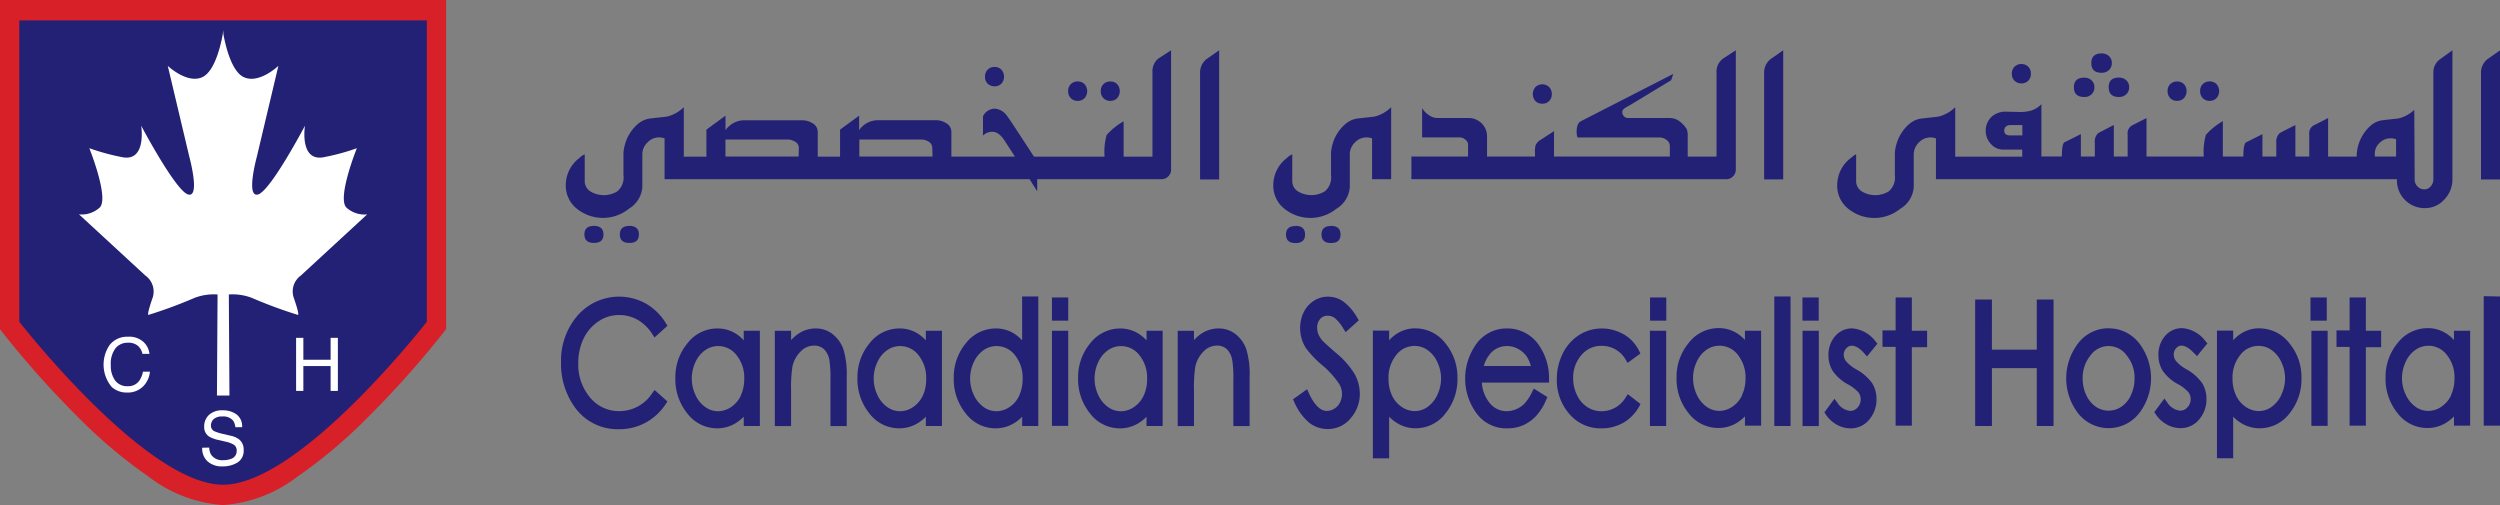 <svg id="Logo_4" data-name="Logo 4" xmlns="http://www.w3.org/2000/svg" width="65.476" height="13.228" viewBox="0 0 65.476 13.228">
  <rect x="0" y="0" width="65.476" height="13.228" fill="#808080" stroke="none"/>
  <g id="Group_97713" data-name="Group 97713" transform="translate(14.692 1.317)">
    <path id="Path_1" data-name="Path 1" d="M121.207,64.832c-.236-.207-.312-.28-.333-.3a.668.668,0,0,1-.117-.183.471.471,0,0,1-.03-.169.331.331,0,0,1,.079-.226.247.247,0,0,1,.2-.085.308.308,0,0,1,.18.058,1.081,1.081,0,0,1,.231.285l.056.087.345-.311-.038-.062a1.4,1.4,0,0,0-.37-.431.7.7,0,0,0-.4-.125.676.676,0,0,0-.374.111.732.732,0,0,0-.263.3.924.924,0,0,0-.092.412.969.969,0,0,0,.153.526,2.607,2.607,0,0,0,.429.448,2.311,2.311,0,0,1,.437.484.5.5,0,0,1,.026.489.4.4,0,0,1-.147.162.374.374,0,0,1-.2.06c-.169,0-.328-.158-.471-.468l-.044-.1-.369.263.03.066a1.449,1.449,0,0,0,.387.543.784.784,0,0,0,.492.171.767.767,0,0,0,.6-.282.96.96,0,0,0,.24-.65,1.077,1.077,0,0,0-.138-.513A2.211,2.211,0,0,0,121.207,64.832Zm-2.616-.479a.7.7,0,0,0-.443-.151.811.811,0,0,0-.447.132,1.049,1.049,0,0,0-.2.173v-.244h-.426v2.495h.426v-.938a3.6,3.6,0,0,1,.034-.613.786.786,0,0,1,.215-.4.48.48,0,0,1,.349-.155.369.369,0,0,1,.264.094.539.539,0,0,1,.142.3,3.125,3.125,0,0,1,.027.519v1.194h.426V65.476a2.249,2.249,0,0,0-.086-.727A.859.859,0,0,0,118.591,64.353Zm-15.272,1.534a1.024,1.024,0,0,1-.86.48.972.972,0,0,1-.773-.354,1.337,1.337,0,0,1-.311-.9,1.458,1.458,0,0,1,.14-.646,1.117,1.117,0,0,1,.389-.45.951.951,0,0,1,.539-.166.972.972,0,0,1,.489.126,1.127,1.127,0,0,1,.385.377l.055.085.338-.306-.037-.061a1.471,1.471,0,0,0-.52-.517,1.442,1.442,0,0,0-1.8.314,1.8,1.8,0,0,0-.429,1.217,1.944,1.944,0,0,0,.354,1.171,1.375,1.375,0,0,0,1.167.584,1.437,1.437,0,0,0,.7-.175,1.481,1.481,0,0,0,.524-.489l.041-.063-.336-.3Zm12.939-1.372a1.012,1.012,0,0,0-.21-.177.9.9,0,0,0-.483-.135.993.993,0,0,0-.782.388,1.389,1.389,0,0,0-.317.914,1.415,1.415,0,0,0,.314.925.978.978,0,0,0,.778.389.924.924,0,0,0,.475-.127,1.088,1.088,0,0,0,.225-.177v.243h.422V64.262h-.422v.251Zm-.075,1.446a.729.729,0,0,1-.255.3.607.607,0,0,1-.343.11.575.575,0,0,1-.335-.11.785.785,0,0,1-.256-.315,1.009,1.009,0,0,1,0-.863.771.771,0,0,1,.254-.31.585.585,0,0,1,.34-.108.6.6,0,0,1,.485.24.938.938,0,0,1,.2.617A1.015,1.015,0,0,1,116.184,65.96ZM113,64.514a1.023,1.023,0,0,0-.21-.177.9.9,0,0,0-.482-.135.993.993,0,0,0-.782.388,1.389,1.389,0,0,0-.317.914,1.414,1.414,0,0,0,.315.925.976.976,0,0,0,.777.389.925.925,0,0,0,.475-.127,1.1,1.1,0,0,0,.225-.177v.243h.422V63.365H113v1.149Zm-.075,1.446a.728.728,0,0,1-.255.3.609.609,0,0,1-.344.11.576.576,0,0,1-.335-.11.791.791,0,0,1-.256-.315,1.008,1.008,0,0,1,0-.863.771.771,0,0,1,.254-.31.584.584,0,0,1,.339-.108.6.6,0,0,1,.485.24.94.94,0,0,1,.2.617A1.009,1.009,0,0,1,112.922,65.96Zm-7.216-1.446a1,1,0,0,0-.21-.177.9.9,0,0,0-.482-.135.991.991,0,0,0-.782.388,1.386,1.386,0,0,0-.317.914,1.414,1.414,0,0,0,.314.925.976.976,0,0,0,.777.389.924.924,0,0,0,.475-.127,1.106,1.106,0,0,0,.225-.177v.243h.422V64.262h-.422v.251Zm-.075,1.446a.731.731,0,0,1-.255.3.608.608,0,0,1-.343.11.572.572,0,0,1-.335-.11.784.784,0,0,1-.256-.315,1.009,1.009,0,0,1,0-.863.762.762,0,0,1,.254-.31.582.582,0,0,1,.339-.108.6.6,0,0,1,.484.24.937.937,0,0,1,.2.617A1.018,1.018,0,0,1,105.63,65.96Zm4.844-1.446a1.036,1.036,0,0,0-.21-.177.9.9,0,0,0-.483-.135.991.991,0,0,0-.781.388,1.386,1.386,0,0,0-.317.914,1.412,1.412,0,0,0,.314.925.975.975,0,0,0,.777.389.928.928,0,0,0,.475-.127,1.1,1.1,0,0,0,.225-.177v.243h.422V64.262h-.422ZM110.4,65.96a.737.737,0,0,1-.255.3.61.61,0,0,1-.344.11.573.573,0,0,1-.334-.11.783.783,0,0,1-.257-.315,1,1,0,0,1,0-.863.763.763,0,0,1,.254-.31.582.582,0,0,1,.339-.108.6.6,0,0,1,.484.24.939.939,0,0,1,.2.617A1.018,1.018,0,0,1,110.4,65.96Zm16.4-.427a1.507,1.507,0,0,0-.232-.842,1,1,0,0,0-.872-.489.975.975,0,0,0-.849.48,1.54,1.54,0,0,0,.043,1.728.958.958,0,0,0,.82.408,1.006,1.006,0,0,0,.423-.086,1.069,1.069,0,0,0,.337-.247,1.491,1.491,0,0,0,.257-.418l.03-.068-.356-.222-.043.085a1.311,1.311,0,0,1-.2.308.657.657,0,0,1-.213.144.627.627,0,0,1-.256.055.562.562,0,0,1-.454-.228.921.921,0,0,1-.194-.521h1.76Zm-1.71-.344a.845.845,0,0,1,.178-.335.571.571,0,0,1,.432-.191.6.6,0,0,1,.291.076.632.632,0,0,1,.226.2.882.882,0,0,1,.108.247h-1.235Zm-17.05-.836a.707.707,0,0,0-.444-.151.813.813,0,0,0-.447.132,1.059,1.059,0,0,0-.2.173v-.244h-.426v2.495h.426v-.938a3.6,3.6,0,0,1,.034-.613.785.785,0,0,1,.215-.4.479.479,0,0,1,.349-.155.371.371,0,0,1,.265.094.539.539,0,0,1,.142.3,3.185,3.185,0,0,1,.026.519v1.194h.426V65.476a2.277,2.277,0,0,0-.086-.727A.863.863,0,0,0,108.038,64.353Zm5.741,2.4h.426V64.262h-.426Zm0-2.754h.426V63.39h-.426Zm15.664,0h.426V63.39h-.426Zm3.992,0h.426V63.39h-.426Zm13.306,0h.426V63.39h-.426Zm-23.44.2a.887.887,0,0,0-.48.135,1.012,1.012,0,0,0-.211.178v-.253h-.426v3.345h.426V66.514a1.106,1.106,0,0,0,.224.176.918.918,0,0,0,.474.127.977.977,0,0,0,.777-.389,1.415,1.415,0,0,0,.314-.925,1.388,1.388,0,0,0-.317-.914A.991.991,0,0,0,123.3,64.2Zm.571,1.743a.785.785,0,0,1-.256.315.567.567,0,0,1-.332.11.613.613,0,0,1-.345-.11.735.735,0,0,1-.255-.3,1.033,1.033,0,0,1-.09-.439.938.938,0,0,1,.2-.617.6.6,0,0,1,.483-.241.583.583,0,0,1,.339.108.769.769,0,0,1,.254.311.987.987,0,0,1,.1.431A1,1,0,0,1,123.872,65.945Zm15.7-1.184h-1.175V63.444h-.439v3.313h.439V65.242h1.175v1.515h.439V63.444h-.439Zm5.834-.56a.888.888,0,0,0-.479.135,1.061,1.061,0,0,0-.211.178v-.253h-.425v3.345h.425V66.514a1.1,1.1,0,0,0,.224.176.916.916,0,0,0,.474.127.977.977,0,0,0,.777-.389,1.415,1.415,0,0,0,.313-.925,1.385,1.385,0,0,0-.317-.914A.988.988,0,0,0,145.4,64.2Zm.571,1.743a.786.786,0,0,1-.255.315.571.571,0,0,1-.332.11.611.611,0,0,1-.345-.11.722.722,0,0,1-.254-.3,1,1,0,0,1-.092-.439.936.936,0,0,1,.2-.617.6.6,0,0,1,.484-.241.583.583,0,0,1,.338.108.767.767,0,0,1,.254.311.993.993,0,0,1,.1.431A1.011,1.011,0,0,1,145.975,65.945Zm.787.812h.426V64.262h-.426Zm-5.31-2.556a1,1,0,0,0-.821.425,1.5,1.5,0,0,0,.016,1.795,1.015,1.015,0,0,0,1.609,0,1.506,1.506,0,0,0,.016-1.8A1,1,0,0,0,141.451,64.2Zm.584,1.754a.734.734,0,0,1-.248.3.595.595,0,0,1-.673,0,.735.735,0,0,1-.248-.3,1,1,0,0,1-.095-.433.927.927,0,0,1,.206-.611.581.581,0,0,1,.946,0,.922.922,0,0,1,.207.611A1,1,0,0,1,142.035,65.955Zm1.661-1.1.068.078.274-.336-.049-.055a.836.836,0,0,0-.61-.344.574.574,0,0,0-.45.205.736.736,0,0,0-.174.5.773.773,0,0,0,.108.405,1.13,1.13,0,0,0,.39.35,1,1,0,0,1,.291.222.3.3,0,0,1,.055.179.3.3,0,0,1-.084.213.253.253,0,0,1-.195.087.455.455,0,0,1-.34-.224l-.07-.093-.263.356.033.05a.843.843,0,0,0,.286.269.739.739,0,0,0,.367.1.622.622,0,0,0,.49-.229.808.808,0,0,0,.19-.541.77.77,0,0,0-.114-.411,1.24,1.24,0,0,0-.41-.361.933.933,0,0,1-.277-.221.284.284,0,0,1-.056-.166.237.237,0,0,1,.064-.166C143.338,64.595,143.513,64.648,143.7,64.859Zm6.8-.345a.992.992,0,0,0-.21-.177.9.9,0,0,0-.483-.135.992.992,0,0,0-.782.388,1.385,1.385,0,0,0-.317.914,1.412,1.412,0,0,0,.314.925.978.978,0,0,0,.778.389.923.923,0,0,0,.475-.127,1.1,1.1,0,0,0,.225-.177v.243h.423V64.262h-.423v.251Zm-.075,1.446a.733.733,0,0,1-.255.3.608.608,0,0,1-.343.11.578.578,0,0,1-.336-.11.793.793,0,0,1-.255-.315,1,1,0,0,1,0-.863.757.757,0,0,1,.254-.31.579.579,0,0,1,.338-.108.6.6,0,0,1,.485.24.934.934,0,0,1,.2.617A1.026,1.026,0,0,1,150.417,65.96Zm.854-2.595v3.392h.426V63.365Zm-3.087.034h-.426v.863h-.343v.432h.343v2.063h.426V64.694h.4v-.432h-.4Zm-16.261,1.114a.987.987,0,0,0-.211-.177.893.893,0,0,0-.482-.135.99.99,0,0,0-.781.388,1.385,1.385,0,0,0-.318.914,1.413,1.413,0,0,0,.314.925.978.978,0,0,0,.778.389.926.926,0,0,0,.475-.127,1.132,1.132,0,0,0,.224-.177v.243h.423V64.262h-.423v.251Zm-.075,1.446a.732.732,0,0,1-.255.3.606.606,0,0,1-.344.11.574.574,0,0,1-.334-.11.782.782,0,0,1-.255-.315,1.006,1.006,0,0,1,0-.863.754.754,0,0,1,.254-.31.579.579,0,0,1,.338-.108.6.6,0,0,1,.485.24.943.943,0,0,1,.2.617A1.025,1.025,0,0,1,131.848,65.96Zm4.445-2.561h-.425v.863h-.344v.432h.344v2.063h.425V64.694h.4v-.432h-.4ZM132.7,66.757h.425V63.365H132.7Zm-3.258,0h.426V64.262h-.426ZM128.812,66a.734.734,0,0,1-.634.37.677.677,0,0,1-.378-.11.757.757,0,0,1-.268-.313,1,1,0,0,1-.1-.439.89.89,0,0,1,.215-.607.667.667,0,0,1,.529-.243.713.713,0,0,1,.634.368l.049.078.334-.245-.032-.066a1.034,1.034,0,0,0-.234-.313,1.061,1.061,0,0,0-.333-.2,1.12,1.12,0,0,0-.407-.077,1.1,1.1,0,0,0-.607.176,1.2,1.2,0,0,0-.424.486,1.481,1.481,0,0,0-.152.665,1.34,1.34,0,0,0,.327.91,1.069,1.069,0,0,0,.836.379,1.143,1.143,0,0,0,.583-.15,1.1,1.1,0,0,0,.41-.422l.036-.065-.332-.259Zm4.627.758h.426V64.262h-.426Zm1.621-1.9.067.078.274-.336-.048-.055a.843.843,0,0,0-.61-.344.571.571,0,0,0-.451.205.732.732,0,0,0-.174.5.769.769,0,0,0,.109.405,1.14,1.14,0,0,0,.391.35,1.04,1.04,0,0,1,.291.222.316.316,0,0,1-.03.391.248.248,0,0,1-.194.087.454.454,0,0,1-.34-.224l-.07-.093-.264.356.034.05a.829.829,0,0,0,.285.269.74.74,0,0,0,.366.1.624.624,0,0,0,.49-.229.81.81,0,0,0,.19-.541.777.777,0,0,0-.112-.411,1.236,1.236,0,0,0-.412-.361.951.951,0,0,1-.277-.221.281.281,0,0,1-.057-.166.24.24,0,0,1,.066-.166C134.7,64.595,134.877,64.648,135.06,64.859Z" transform="translate(-100.922 -56.917)" fill="#232176"/>
    <path id="Path_2" data-name="Path 2" d="M114.909,38.113a.24.24,0,0,0,.179-.071.278.278,0,0,0,0-.367.239.239,0,0,0-.179-.07.242.242,0,0,0-.181.07.248.248,0,0,0-.07.182.25.25,0,0,0,.07.185A.242.242,0,0,0,114.909,38.113Zm.854,0a.24.24,0,0,0,.179-.071.278.278,0,0,0,0-.367.238.238,0,0,0-.179-.07.243.243,0,0,0-.181.07.248.248,0,0,0-.069.182.251.251,0,0,0,.069.185A.242.242,0,0,0,115.762,38.113Zm-3.032-.381a.241.241,0,0,0,.179-.07.276.276,0,0,0,0-.366.238.238,0,0,0-.179-.071.242.242,0,0,0-.181.071.251.251,0,0,0-.069.184.248.248,0,0,0,.069.182A.244.244,0,0,0,112.73,37.731Zm14.346.455a.239.239,0,0,0,.179-.07.246.246,0,0,0,.07-.182.248.248,0,0,0-.07-.183.26.26,0,0,0-.36,0,.278.278,0,0,0,0,.365A.238.238,0,0,0,127.076,38.187Zm-24.837,3.2c-.167,0-.251.075-.251.223s.083.223.251.223.248-.075.248-.223S102.4,41.387,102.239,41.387Zm39.485-4.01a.269.269,0,0,0,.192-.07.24.24,0,0,0,.076-.184.235.235,0,0,0-.076-.183.272.272,0,0,0-.192-.07q-.269,0-.269.253C141.455,37.292,141.545,37.377,141.724,37.377Zm.186.379c0,.17.09.255.269.255a.268.268,0,0,0,.19-.07.24.24,0,0,0,.076-.185.233.233,0,0,0-.076-.183.268.268,0,0,0-.19-.069C142,37.5,141.91,37.588,141.91,37.756Zm1.791.356a.242.242,0,0,0,.18-.071.28.28,0,0,0,0-.367.266.266,0,0,0-.36,0,.248.248,0,0,0-.069.182.251.251,0,0,0,.069.185A.24.24,0,0,0,143.7,38.113Zm.854,0a.239.239,0,0,0,.178-.071.276.276,0,0,0,0-.367.237.237,0,0,0-.178-.07.245.245,0,0,0-.182.07.251.251,0,0,0-.069.182.254.254,0,0,0,.069.185A.246.246,0,0,0,144.555,38.113Zm-3.285-.1a.268.268,0,0,0,.19-.07.243.243,0,0,0,.075-.185.237.237,0,0,0-.075-.183.269.269,0,0,0-.19-.069c-.18,0-.272.084-.272.252S141.089,38.011,141.269,38.011Zm-1.646-.357a.242.242,0,0,0,.179-.071.251.251,0,0,0,.069-.181.255.255,0,0,0-.069-.185.266.266,0,0,0-.361,0,.254.254,0,0,0-.069.185.249.249,0,0,0,.069.181A.242.242,0,0,0,139.623,37.655Zm-36.457,3.733c-.167,0-.251.075-.251.223s.084.223.251.223.248-.075.248-.223S103.331,41.387,103.166,41.387Zm28.472-4.032v2.216h-.755v-.518a.521.521,0,0,0-.025-.2.652.652,0,0,0-.131-.156.442.442,0,0,0-.315-.136h-1.1a.132.132,0,0,1-.1-.048.157.157,0,0,1-.044-.11q0-.057.079-.109c.041-.025.085-.049.127-.072l1.075-.651.057-.166-2.418,1.238c-.077.038-.115.133-.115.285a.44.44,0,0,0,.024.142h2.137a.305.305,0,0,1,.188.059.2.2,0,0,1,.093.168v.272h-3.034v-.664l-.344.223a.327.327,0,0,0-.142.156.858.858,0,0,0-.012.218v.067h-1.256v-.522a.468.468,0,0,0-.14-.345.482.482,0,0,0-.358-.141h-.814a.4.4,0,0,1-.223-.085.554.554,0,0,1-.165-.175v.767h.987a.227.227,0,0,1,.143.058.164.164,0,0,1,.073.128v.315h-1.484v.594h8.247a.236.236,0,0,0,.176-.075.242.242,0,0,0,.074-.178V36.788c-.115.075-.23.149-.343.223A.432.432,0,0,0,131.638,37.355ZM122.28,38.57a.619.619,0,0,0-.35.139,1.091,1.091,0,0,0-.323.463,1.184,1.184,0,0,0-.064.287q0,.228,0,.6a.473.473,0,0,1-.162.423.678.678,0,0,1-.684.013.316.316,0,0,1-.169-.284v-.693s0-.005,0-.005a.4.4,0,0,0-.139.095.891.891,0,0,0-.358.708.77.77,0,0,0,.313.639,1.084,1.084,0,0,0,1.34-.017.718.718,0,0,0,.351-.572v-.854a.428.428,0,0,1,.133-.308.416.416,0,0,1,.3-.135.491.491,0,0,1,.15.025v1.07h.5V38.278a.935.935,0,0,1-.443.248Zm16.944-.178.028,0C139.2,38.39,139.188,38.39,139.224,38.392Zm11.19-1.025v2.8a.274.274,0,0,1-.067.182.212.212,0,0,1-.169.081.243.243,0,0,1-.181-.076.26.26,0,0,1-.073-.187l-.01-1.82a.9.9,0,0,1-.423.228c-.127.013-.253.027-.379.042a.573.573,0,0,0-.33.136,1.086,1.086,0,0,0-.377.82h-.748V38.563l-.379.193a.233.233,0,0,0-.115.232v.582H146.8v-.824c-.261.132-.4.2-.417.218a.308.308,0,0,0-.083.248v.359h-.363v-.587l-.437.22c-.041.038-.063.16-.063.366H144.9v-.926a1.789,1.789,0,0,0-.445.359,1.652,1.652,0,0,0-.054.567h-1.5V38.563l-.379.193a.233.233,0,0,0-.115.232v.582h-.362v-.825q-.391.2-.415.218a.3.3,0,0,0-.083.248v.359h-.365v-.587l-.438.22c-.04.038-.06.16-.06.366h-.536V38.2a.631.631,0,0,1-.291.173,1.038,1.038,0,0,1-.306.03l-.326-.007a.544.544,0,0,0-.394.145.492.492,0,0,0-.141.35.5.5,0,0,0,.13.344.423.423,0,0,0,.326.154h.5v.185h-1.755V38.278a.941.941,0,0,1-.444.248l-.4.045a.621.621,0,0,0-.35.139,1.09,1.09,0,0,0-.322.463,1.2,1.2,0,0,0-.065.287c0,.153,0,.354,0,.6a.473.473,0,0,1-.161.423.678.678,0,0,1-.684.013.315.315,0,0,1-.169-.284v-.693s0-.005,0-.005c-.018,0-.063.031-.139.095a.894.894,0,0,0-.357.708.768.768,0,0,0,.312.639,1.083,1.083,0,0,0,1.34-.017.719.719,0,0,0,.353-.572v-.854a.426.426,0,0,1,.133-.308.416.416,0,0,1,.3-.135.488.488,0,0,1,.148.025v1.07H149.46a.725.725,0,0,0,.731.757.672.672,0,0,0,.51-.227.75.75,0,0,0,.212-.53V36.788l-.309.223A.419.419,0,0,0,150.414,37.367Zm-10.765,1.651h-.317c-.105,0-.157-.042-.157-.126s.056-.146.166-.146h.308v.272Zm9.786.552h-.554v-.049a.379.379,0,0,1,.117-.3.408.408,0,0,1,.3-.128.412.412,0,0,1,.139.025v.451Zm-16.549-2.2v2.8h.5V36.788c-.109.078-.221.155-.333.233A.446.446,0,0,0,132.886,37.367Zm-11.342,4.02c-.167,0-.25.075-.25.223s.084.223.25.223.248-.075.248-.223S121.709,41.387,121.544,41.387Zm30.282-4.366a.45.45,0,0,0-.165.347v2.8h.5V36.788Zm-34.96.334v2.216h-.755v-.926a1.774,1.774,0,0,0-.445.359,1.632,1.632,0,0,0-.054.567h-1.848l-.5-.765q-.181-.275-.218-.317a.422.422,0,0,0-.318-.176.353.353,0,0,0-.3.2v.507a.336.336,0,0,1,.25-.1q.166,0,.32.238l.266.411H111.6v-.644a.261.261,0,0,0-.142-.235.5.5,0,0,0-.274-.074h-1.514a.6.6,0,0,0-.486.26V38.5l-.5.366v.708H108.1v-.644a.261.261,0,0,0-.142-.235.5.5,0,0,0-.274-.074h-1.513a.6.6,0,0,0-.487.26V38.5l-.5.366v.708h-.592V38.278a.939.939,0,0,1-.443.247l-.4.045a.624.624,0,0,0-.35.139,1.091,1.091,0,0,0-.322.463,1.2,1.2,0,0,0-.065.288c0,.152,0,.353,0,.6a.472.472,0,0,1-.162.423.679.679,0,0,1-.684.013.317.317,0,0,1-.169-.285v-.693s0-.005,0-.005a.409.409,0,0,0-.138.095.893.893,0,0,0-.358.708.77.77,0,0,0,.313.639,1.085,1.085,0,0,0,1.34-.017.72.72,0,0,0,.352-.572v-.854a.427.427,0,0,1,.133-.308.418.418,0,0,1,.3-.135.5.5,0,0,1,.149.025v1.07h9.56l.2.317v-.317h3.257a.236.236,0,0,0,.176-.075.243.243,0,0,0,.073-.178V36.788l-.343.223A.432.432,0,0,0,116.866,37.355ZM107.6,39.571h-1.917v-.446H107.3a.371.371,0,0,1,.2.054.185.185,0,0,1,.105.164Zm3.506,0h-1.917v-.446H110.8a.37.37,0,0,1,.2.054.186.186,0,0,1,.1.164Zm7.007-2.2v2.8h.5V36.788l-.333.233A.449.449,0,0,0,118.113,37.367Zm2.5,4.02c-.166,0-.249.075-.249.223s.083.223.249.223.25-.075.25-.223S120.783,41.387,120.616,41.387Z" transform="translate(-101.375 -36.788)" fill="#232176"/>
  </g>
  <g id="Group_97712" data-name="Group 97712">
    <g id="Group_97709" data-name="Group 97709">
      <path id="Path_3" data-name="Path 3" d="M43.045,50.357c-.9,0-2.114-.744-3.6-2.21a24.458,24.458,0,0,1-1.934-2.164l-.057-.074V37.636H48.634v8.273l-.057.074a24.449,24.449,0,0,1-1.934,2.164c-1.484,1.467-2.695,2.21-3.6,2.21Z" transform="translate(-37.202 -37.382)" fill="#232176"/>
      <path id="Path_4" data-name="Path 4" d="M47.481,37.015v7.893s-3.319,4.268-5.337,4.268-5.336-4.268-5.336-4.268V37.015H47.481m.506-.534H36.3V45.1l.115.147a25.057,25.057,0,0,0,1.957,2.185,12.973,12.973,0,0,0,1.813,1.526,3.632,3.632,0,0,0,1.958.751,3.628,3.628,0,0,0,1.958-.751,12.935,12.935,0,0,0,1.813-1.526,25,25,0,0,0,1.957-2.185l.115-.147V36.481Z" transform="translate(-36.302 -36.481)" fill="#d72027"/>
    </g>
    <g id="Group_97711" data-name="Group 97711" transform="translate(2.069 0.794)">
      <path id="Path_5" data-name="Path 5" d="M51.542,46.518l1.735-1.6a.7.7,0,0,1-.54-.176c-.259-.241.27-1.557.27-1.557a5.813,5.813,0,0,1-.835.229c-.68.159-.524-.818-.524-.818s-.9,1.707-1.228,1.8-.033-.985-.033-.985l.565-2.383s-.515.492-.917.29c-.324-.164-.476-.86-.523-1.122l-.006-.1-.01.1c-.047.262-.2.958-.524,1.122-.4.2-.917-.29-.917-.29l.565,2.383s.295,1.082-.033.985-1.228-1.8-1.228-1.8.155.977-.524.818A5.765,5.765,0,0,1,46,43.184s.529,1.317.27,1.557a.7.7,0,0,1-.54.176l1.735,1.6a.515.515,0,0,1,.188.6s-.147.416-.106.434a11.906,11.906,0,0,0,1.212-.448,1.436,1.436,0,0,1,.6-.088l-.016,2.647h.327l-.016-2.647a1.434,1.434,0,0,1,.6.088,11.868,11.868,0,0,0,1.212.448c.041-.018-.106-.434-.106-.434A.514.514,0,0,1,51.542,46.518Z" transform="translate(-45.73 -40.097)" fill="#fff"/>
      <g id="Group_97710" data-name="Group 97710" transform="translate(5.686 8.054)">
        <path id="Path_6" data-name="Path 6" d="M71.636,74.368h.19v.574h.714v-.574h.19v1.39h-.19v-.651h-.714v.651h-.19v-1.39Z" transform="translate(-71.636 -74.368)" fill="#fff"/>
      </g>
      <path id="Path_7" data-name="Path 7" d="M49.694,74.334a.492.492,0,0,1,.16.316h-.183a.388.388,0,0,0-.123-.214.384.384,0,0,0-.257-.078.407.407,0,0,0-.325.144.668.668,0,0,0-.124.443.654.654,0,0,0,.112.4.388.388,0,0,0,.334.152.351.351,0,0,0,.311-.16.626.626,0,0,0,.085-.221h.183a.631.631,0,0,1-.161.368.569.569,0,0,1-.441.179.583.583,0,0,1-.4-.147.912.912,0,0,1-.053-1.1.584.584,0,0,1,.48-.215A.555.555,0,0,1,49.694,74.334Z" transform="translate(-48.009 -66.176)" fill="#fff"/>
      <path id="Path_8" data-name="Path 8" d="M60.637,83.393a.388.388,0,0,0,.054.192.351.351,0,0,0,.318.138.539.539,0,0,0,.186-.03.214.214,0,0,0,.162-.21.181.181,0,0,0-.069-.161.669.669,0,0,0-.218-.083l-.182-.043a.824.824,0,0,1-.254-.091.294.294,0,0,1-.128-.26.406.406,0,0,1,.126-.308.5.5,0,0,1,.357-.12.611.611,0,0,1,.361.105.386.386,0,0,1,.149.337h-.177a.367.367,0,0,0-.058-.171.333.333,0,0,0-.281-.109.321.321,0,0,0-.23.07.227.227,0,0,0-.07.164.16.16,0,0,0,.083.149,1.154,1.154,0,0,0,.245.076l.189.045a.57.57,0,0,1,.21.088.335.335,0,0,1,.129.284.357.357,0,0,1-.164.331.728.728,0,0,1-.381.1.561.561,0,0,1-.4-.132.452.452,0,0,1-.14-.357Z" transform="translate(-57.227 -72.465)" fill="#fff"/>
    </g>
  </g>
</svg>
